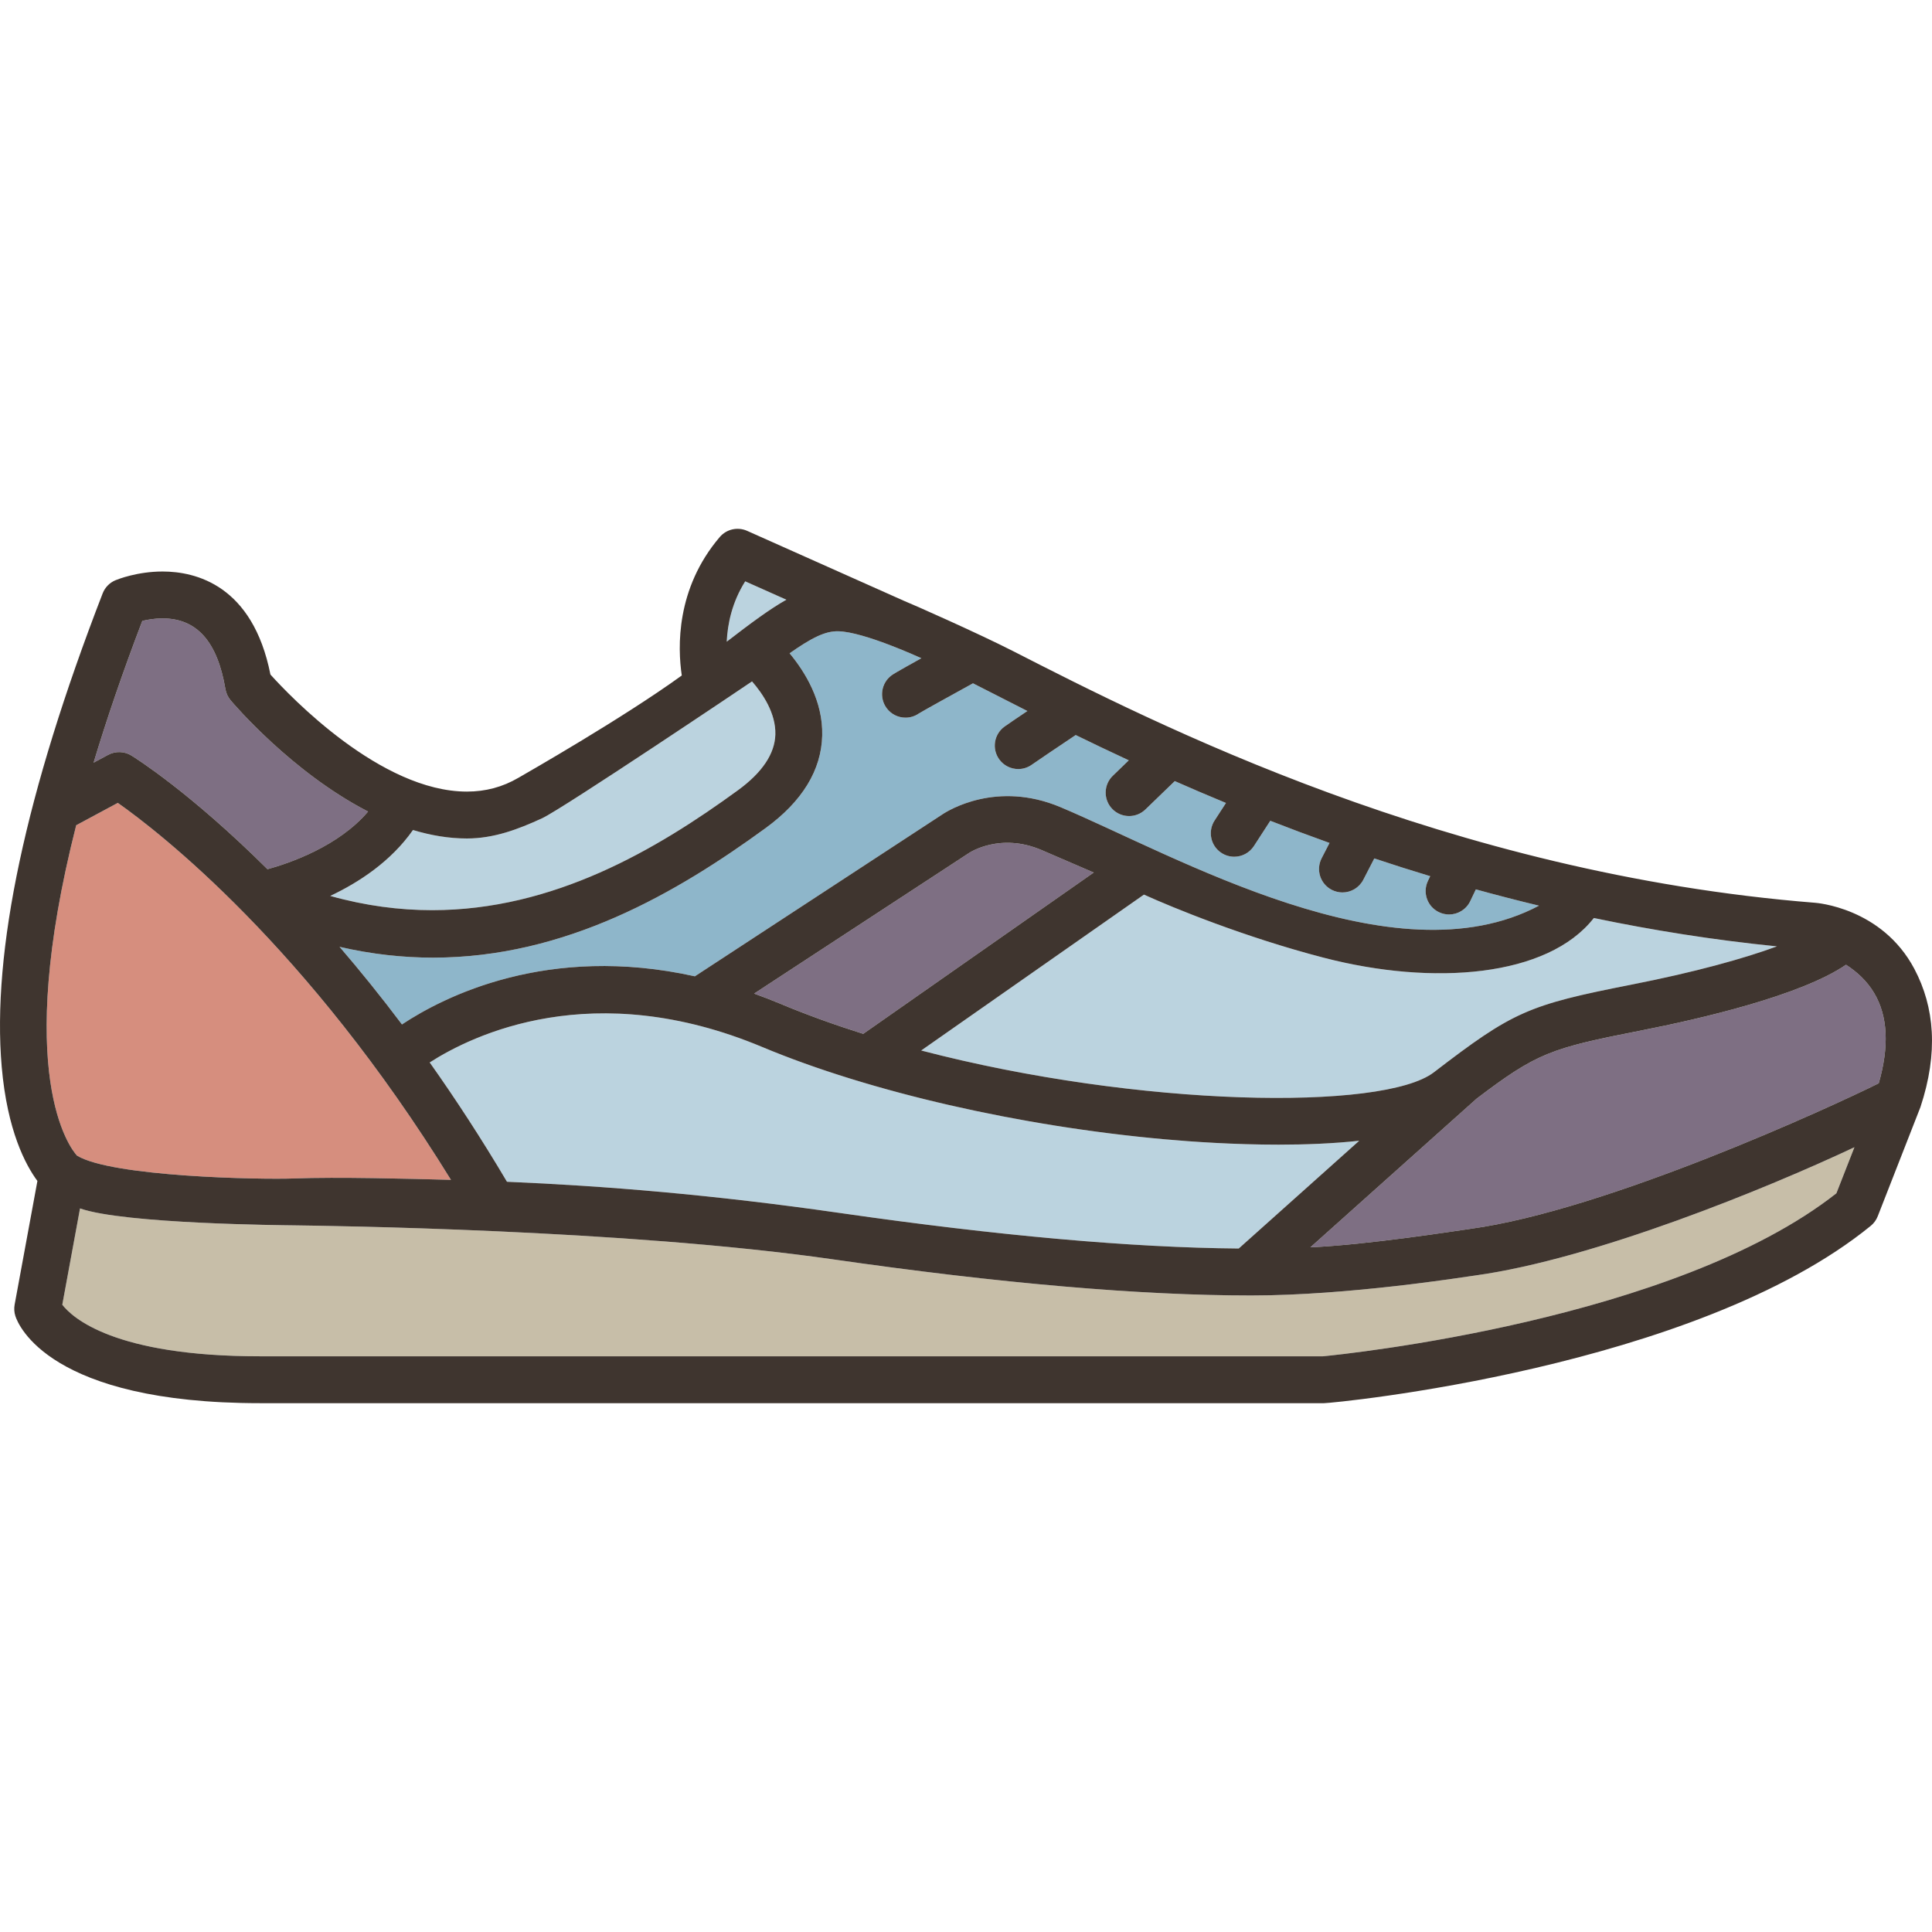 <?xml version="1.0" encoding="iso-8859-1"?>
<!-- Generator: Adobe Illustrator 19.1.0, SVG Export Plug-In . SVG Version: 6.00 Build 0)  -->
<svg version="1.1" id="Capa_1" xmlns="http://www.w3.org/2000/svg" xmlns:xlink="http://www.w3.org/1999/xlink" x="0px" y="0px"
	 viewBox="0 0 412.069 412.069" style="enable-background:new 0 0 412.069 412.069;" xml:space="preserve">
<g>
	<path style="fill:#8EB6CA;" d="M163.285,176.63c-18.865,13.749-42.58,27.621-70.905,27.623c-6.416,0.001-13.069-0.717-19.956-2.306
		c4.301,5.001,8.759,10.503,13.311,16.552c8.943-5.928,31.102-17.229,62.473-10.264l52.763-34.519
		c1.32-0.89,11.651-7.273,25.216-1.564c24.473,10.299,71.088,37.44,102.062,21.014c-4.575-1.1-9.067-2.26-13.466-3.475l-1.196,2.507
		c-0.858,1.797-2.649,2.848-4.517,2.848c-0.722,0-1.455-0.157-2.149-0.488c-2.492-1.189-3.548-4.174-2.359-6.666l0.484-1.015
		c-4.061-1.227-8.036-2.491-11.922-3.786l-2.345,4.545c-0.889,1.721-2.637,2.708-4.447,2.708c-0.772,0-1.556-0.18-2.289-0.558
		c-2.454-1.267-3.417-4.282-2.15-6.736l1.682-3.261c-4.339-1.554-8.555-3.132-12.637-4.726l-3.49,5.384
		c-0.957,1.476-2.562,2.281-4.201,2.281c-0.932,0-1.874-0.261-2.715-0.806c-2.316-1.502-2.977-4.598-1.475-6.915l2.429-3.746
		c-3.771-1.561-7.416-3.119-10.92-4.664l-6.264,6.053c-0.971,0.938-2.223,1.404-3.475,1.404c-1.308,0-2.614-0.51-3.596-1.525
		c-1.918-1.985-1.865-5.151,0.121-7.07l3.408-3.293c-3.998-1.854-7.767-3.658-11.323-5.394c-3.936,2.639-8.538,5.737-9.329,6.308
		c-0.885,0.64-1.91,0.947-2.925,0.947c-1.55,0-3.079-0.719-4.056-2.071c-1.618-2.238-1.115-5.363,1.123-6.981
		c0.598-0.432,2.641-1.817,4.881-3.327c-2.717-1.374-10.326-5.26-11.603-5.909c-5.399,2.967-10.71,5.918-11.568,6.451
		c-0.86,0.59-1.845,0.874-2.82,0.874c-1.534,0-3.05-0.705-4.03-2.035c-1.637-2.224-1.162-5.354,1.061-6.991
		c0.227-0.167,0.686-0.503,6.35-3.648c-0.48-0.208-12.199-5.61-17.7-5.75c-2.792-0.071-5.684,1.378-10.407,4.698
		c3.283,3.943,7.143,10.169,6.959,17.535C175.185,164.273,171.119,170.92,163.285,176.63z"/>
	<path style="fill:#7E6F83;" d="M184.111,220.505l49.165-34.405c-3.415-1.474-7.417-3.2-11.046-4.763
		c-8.871-3.82-15.367,0.464-15.639,0.649c-0.053,0.037-0.061,0.042-0.115,0.078l-45.631,29.854c1.836,0.659,3.695,1.374,5.584,2.164
		C172.061,216.441,177.996,218.578,184.111,220.505z"/>
	<path style="fill:#BBD3DF;" d="M91.649,226.605c5.452,7.699,10.986,16.169,16.482,25.449c20.687,0.872,43.848,2.747,71.061,6.664
		c33.683,4.848,62.252,7.389,85.013,7.572l25.694-22.983c-5.568,0.605-11.485,0.832-17.197,0.832
		c-9.542,0-18.504-0.625-24.281-1.143c-30.921-2.769-63.016-10.129-85.854-19.689C126.513,208.216,100.815,220.718,91.649,226.605z"
		/>
	<path style="fill:#BBD3DF;" d="M282.344,204.272c-16.953-4.399-32.329-10.732-38.355-13.463l-47.51,33.248
		c46.442,12.13,98.561,12.927,109.34,4.655c16.891-12.963,20.041-14.361,42.141-18.703c13.613-2.674,24.008-5.572,31.041-8.159
		c-13.537-1.36-26.584-3.446-39.053-6.051C330.09,208.403,305.701,210.332,282.344,204.272z"/>
	<path style="fill:#BBD3DF;" d="M158.943,123.991c-2.83,4.487-3.767,9.121-3.941,12.874c5.133-3.955,9.142-6.935,12.722-8.956
		L158.943,123.991z"/>
	<path style="fill:#C7BEA8;" d="M266.849,276.308c-23.648,0-53.619-2.588-89.081-7.691c-44.426-6.396-108.391-7.167-115.018-7.266
		c-2.241-0.033-36.296-0.299-45.682-3.611l-3.782,20.538c2.109,2.741,11.053,11.001,42.158,11.001h226.729
		c4.39-0.424,75.018-7.644,109.5-34.763l3.848-9.828c-18.602,8.771-55.544,23.86-80.871,27.355
		C312.053,272.402,287.647,276.308,266.849,276.308z"/>
	<path style="fill:#7E6F83;" d="M393.73,205.769c-9.597,6.562-30.957,11.521-43.845,14.053
		c-19.172,3.768-22.025,4.711-34.969,14.526l-35.428,31.688c12.406-0.555,31.005-3.51,34.166-3.944
		c29.177-4.012,77.065-26.065,87.054-31.036c2.269-7.891,1.939-14.367-0.985-19.271C398.133,209.117,395.922,207.174,393.73,205.769
		z"/>
	<path style="fill:#BBD3DF;" d="M92.16,194.127c25.887,0.002,47.783-12.859,65.235-25.579c5.175-3.771,7.858-7.771,7.977-11.887
		c0.13-4.546-2.706-8.724-4.974-11.329c-0.262,0.201-40.375,27.163-44.779,29.195c-5.154,2.378-10.301,4.308-16.043,4.308
		c-3.887,0-7.744-0.672-11.494-1.807c-4.68,6.685-11.51,11.164-17.645,14.06C77.959,193.199,85.205,194.126,92.16,194.127z"/>
	<path style="fill:#7E6F83;" d="M28.05,161.154c0.903,0.558,12.562,7.887,29.009,24.239c4.767-1.312,15.15-4.882,21.449-12.3
		c-16.201-8.332-28.602-22.883-29.322-23.739c-0.574-0.683-0.955-1.506-1.104-2.386c-1.714-10.142-6.099-15.072-13.405-15.072
		c-1.678,0-3.201,0.263-4.322,0.533c-4.229,11.069-7.648,21.119-10.39,30.238l3.094-1.663
		C24.629,160.161,26.531,160.216,28.05,161.154z"/>
	<path style="fill:#D68E7E;" d="M62.728,251.351c9.272-0.356,24.392,0.059,33.455,0.295c-30.758-49.892-62.348-74.273-71.053-80.403
		l-8.879,4.771c-13.529,53.23-1.283,68.869,0.156,70.455C23.84,251.015,55.609,251.624,62.728,251.351z"/>
	<path style="fill:#3F352F;" d="M387.109,192.547c-78.197-6.223-140.904-38.273-171.041-53.676
		c-7.382-3.773-21.884-10.191-23.307-10.74l-33.407-14.907c-2.024-0.903-4.403-0.366-5.842,1.321
		c-9.365,10.981-8.99,23.533-8.1,29.529c-12.697,9.187-33.352,20.952-34.83,21.814c-3.401,1.982-7.001,2.946-11.006,2.946
		c-18.338,0-37.679-20.283-41.897-24.965c-3.78-19.076-15.964-21.974-23.003-21.974c-5.39,0-9.571,1.665-10.03,1.855
		c-1.263,0.522-2.257,1.539-2.751,2.814C5.472,168.975-1.771,202.946,0.365,227.535c1.184,13.643,5.098,20.954,7.614,24.347
		l-4.857,26.375c-0.149,0.813-0.095,1.651,0.158,2.438c0.612,1.901,7.282,18.583,52.165,18.583h226.963
		c1.9,0,79.201-7.346,116.593-37.819c0.667-0.544,1.183-1.251,1.497-2.053c0,0,9.088-23.223,9.103-23.267
		c3.86-11.654,3.013-21.34-1.288-29.478C401.377,193.544,387.269,192.56,387.109,192.547z M339.947,195.799
		c12.469,2.605,25.516,4.691,39.053,6.051c-7.033,2.587-17.428,5.485-31.041,8.159c-22.1,4.342-25.25,5.74-42.141,18.703
		c-10.779,8.271-62.898,7.475-109.34-4.655l47.51-33.248c6.026,2.73,21.402,9.063,38.355,13.463
		C305.701,210.332,330.09,208.403,339.947,195.799z M162.568,223.307c22.838,9.561,54.933,16.921,85.854,19.689
		c5.777,0.518,14.739,1.143,24.281,1.143c5.712,0,11.629-0.227,17.197-0.832l-25.694,22.983c-22.761-0.184-51.33-2.725-85.013-7.572
		c-27.214-3.917-50.375-5.792-71.061-6.664c-5.496-9.28-11.03-17.75-16.482-25.449C100.815,220.718,126.513,208.216,162.568,223.307
		z M160.846,211.918l45.631-29.854c0.055-0.036,0.063-0.041,0.115-0.078c0.271-0.185,6.768-4.47,15.639-0.649
		c3.629,1.562,7.631,3.289,11.046,4.763l-49.165,34.405c-6.115-1.927-12.05-4.064-17.682-6.423
		C164.541,213.292,162.681,212.577,160.846,211.918z M178.817,134.64c5.501,0.14,17.22,5.542,17.7,5.75
		c-5.664,3.145-6.123,3.481-6.35,3.648c-2.223,1.638-2.697,4.768-1.061,6.991c0.98,1.331,2.496,2.035,4.03,2.035
		c0.976,0,1.96-0.285,2.82-0.874c0.858-0.534,6.169-3.484,11.568-6.451c1.276,0.649,8.886,4.536,11.603,5.909
		c-2.24,1.51-4.283,2.895-4.881,3.327c-2.238,1.618-2.741,4.743-1.123,6.981c0.977,1.353,2.506,2.071,4.056,2.071
		c1.015,0,2.04-0.308,2.925-0.947c0.791-0.571,5.393-3.669,9.329-6.308c3.557,1.736,7.325,3.54,11.323,5.394l-3.408,3.293
		c-1.986,1.919-2.039,5.085-0.121,7.07c0.981,1.016,2.288,1.525,3.596,1.525c1.252,0,2.504-0.467,3.475-1.404l6.264-6.053
		c3.504,1.545,7.149,3.104,10.92,4.664l-2.429,3.746c-1.502,2.317-0.841,5.413,1.475,6.915c0.841,0.545,1.783,0.806,2.715,0.806
		c1.639,0,3.244-0.805,4.201-2.281l3.49-5.384c4.082,1.594,8.298,3.172,12.637,4.726l-1.682,3.261
		c-1.267,2.454-0.304,5.47,2.15,6.736c0.733,0.378,1.517,0.558,2.289,0.558c1.811,0,3.559-0.987,4.447-2.708l2.345-4.545
		c3.886,1.295,7.86,2.56,11.922,3.786l-0.484,1.015c-1.188,2.492-0.133,5.477,2.359,6.666c0.694,0.331,1.428,0.488,2.149,0.488
		c1.867,0,3.658-1.051,4.517-2.848l1.196-2.507c4.398,1.215,8.891,2.375,13.466,3.475c-30.974,16.427-77.589-10.715-102.062-21.014
		c-13.564-5.709-23.895,0.675-25.216,1.564l-52.763,34.519c-31.371-6.966-53.529,4.336-62.473,10.264
		c-4.552-6.049-9.01-11.551-13.311-16.552c6.887,1.589,13.54,2.307,19.956,2.306c28.325-0.002,52.04-13.874,70.905-27.623
		c7.834-5.71,11.9-12.357,12.084-19.757c0.184-7.366-3.676-13.591-6.959-17.535C173.134,136.019,176.025,134.569,178.817,134.64z
		 M158.943,123.991l8.78,3.918c-3.58,2.021-7.589,5.001-12.722,8.956C155.177,133.112,156.113,128.478,158.943,123.991z
		 M88.082,177.029c3.75,1.135,7.607,1.807,11.494,1.807c5.742,0,10.889-1.93,16.043-4.308c4.404-2.032,44.518-28.994,44.779-29.195
		c2.268,2.605,5.104,6.783,4.974,11.329c-0.118,4.115-2.802,8.115-7.977,11.887c-17.452,12.72-39.349,25.581-65.235,25.579
		c-6.955-0.001-14.201-0.929-21.723-3.039C76.572,188.193,83.402,183.713,88.082,177.029z M30.353,132.429
		c1.121-0.27,2.645-0.533,4.322-0.533c7.307,0,11.691,4.93,13.405,15.072c0.149,0.879,0.53,1.703,1.104,2.386
		c0.721,0.856,13.121,15.407,29.322,23.739c-6.3,7.418-16.683,10.987-21.449,12.3c-16.447-16.353-28.105-23.682-29.009-24.239
		c-1.519-0.938-3.421-0.992-4.992-0.149l-3.094,1.663C22.705,153.548,26.124,143.498,30.353,132.429z M16.252,176.014l8.879-4.771
		c8.705,6.13,40.295,30.512,71.053,80.403c-9.063-0.236-24.183-0.651-33.455-0.295c-7.119,0.273-38.889-0.336-46.32-4.882
		C14.969,244.883,2.722,229.243,16.252,176.014z M391.674,254.516c-34.482,27.118-105.11,34.339-109.5,34.763H55.445
		c-31.105,0-40.049-8.26-42.158-11.001l3.782-20.538c9.386,3.312,43.44,3.578,45.682,3.611c6.627,0.099,70.592,0.87,115.018,7.266
		c35.462,5.103,65.433,7.691,89.081,7.691c20.798,0,45.203-3.906,47.801-4.265c25.327-3.495,62.27-18.585,80.871-27.355
		L391.674,254.516z M400.709,231.056c-9.988,4.971-57.877,27.024-87.054,31.036c-3.161,0.435-21.76,3.39-34.166,3.944l35.428-31.688
		c12.943-9.815,15.797-10.759,34.969-14.526c12.888-2.531,34.248-7.49,43.845-14.053c2.191,1.405,4.402,3.349,5.993,6.016
		C402.648,216.689,402.977,223.165,400.709,231.056z"/>
</g>
<g>
</g>
<g>
</g>
<g>
</g>
<g>
</g>
<g>
</g>
<g>
</g>
<g>
</g>
<g>
</g>
<g>
</g>
<g>
</g>
<g>
</g>
<g>
</g>
<g>
</g>
<g>
</g>
<g>
</g>
</svg>
